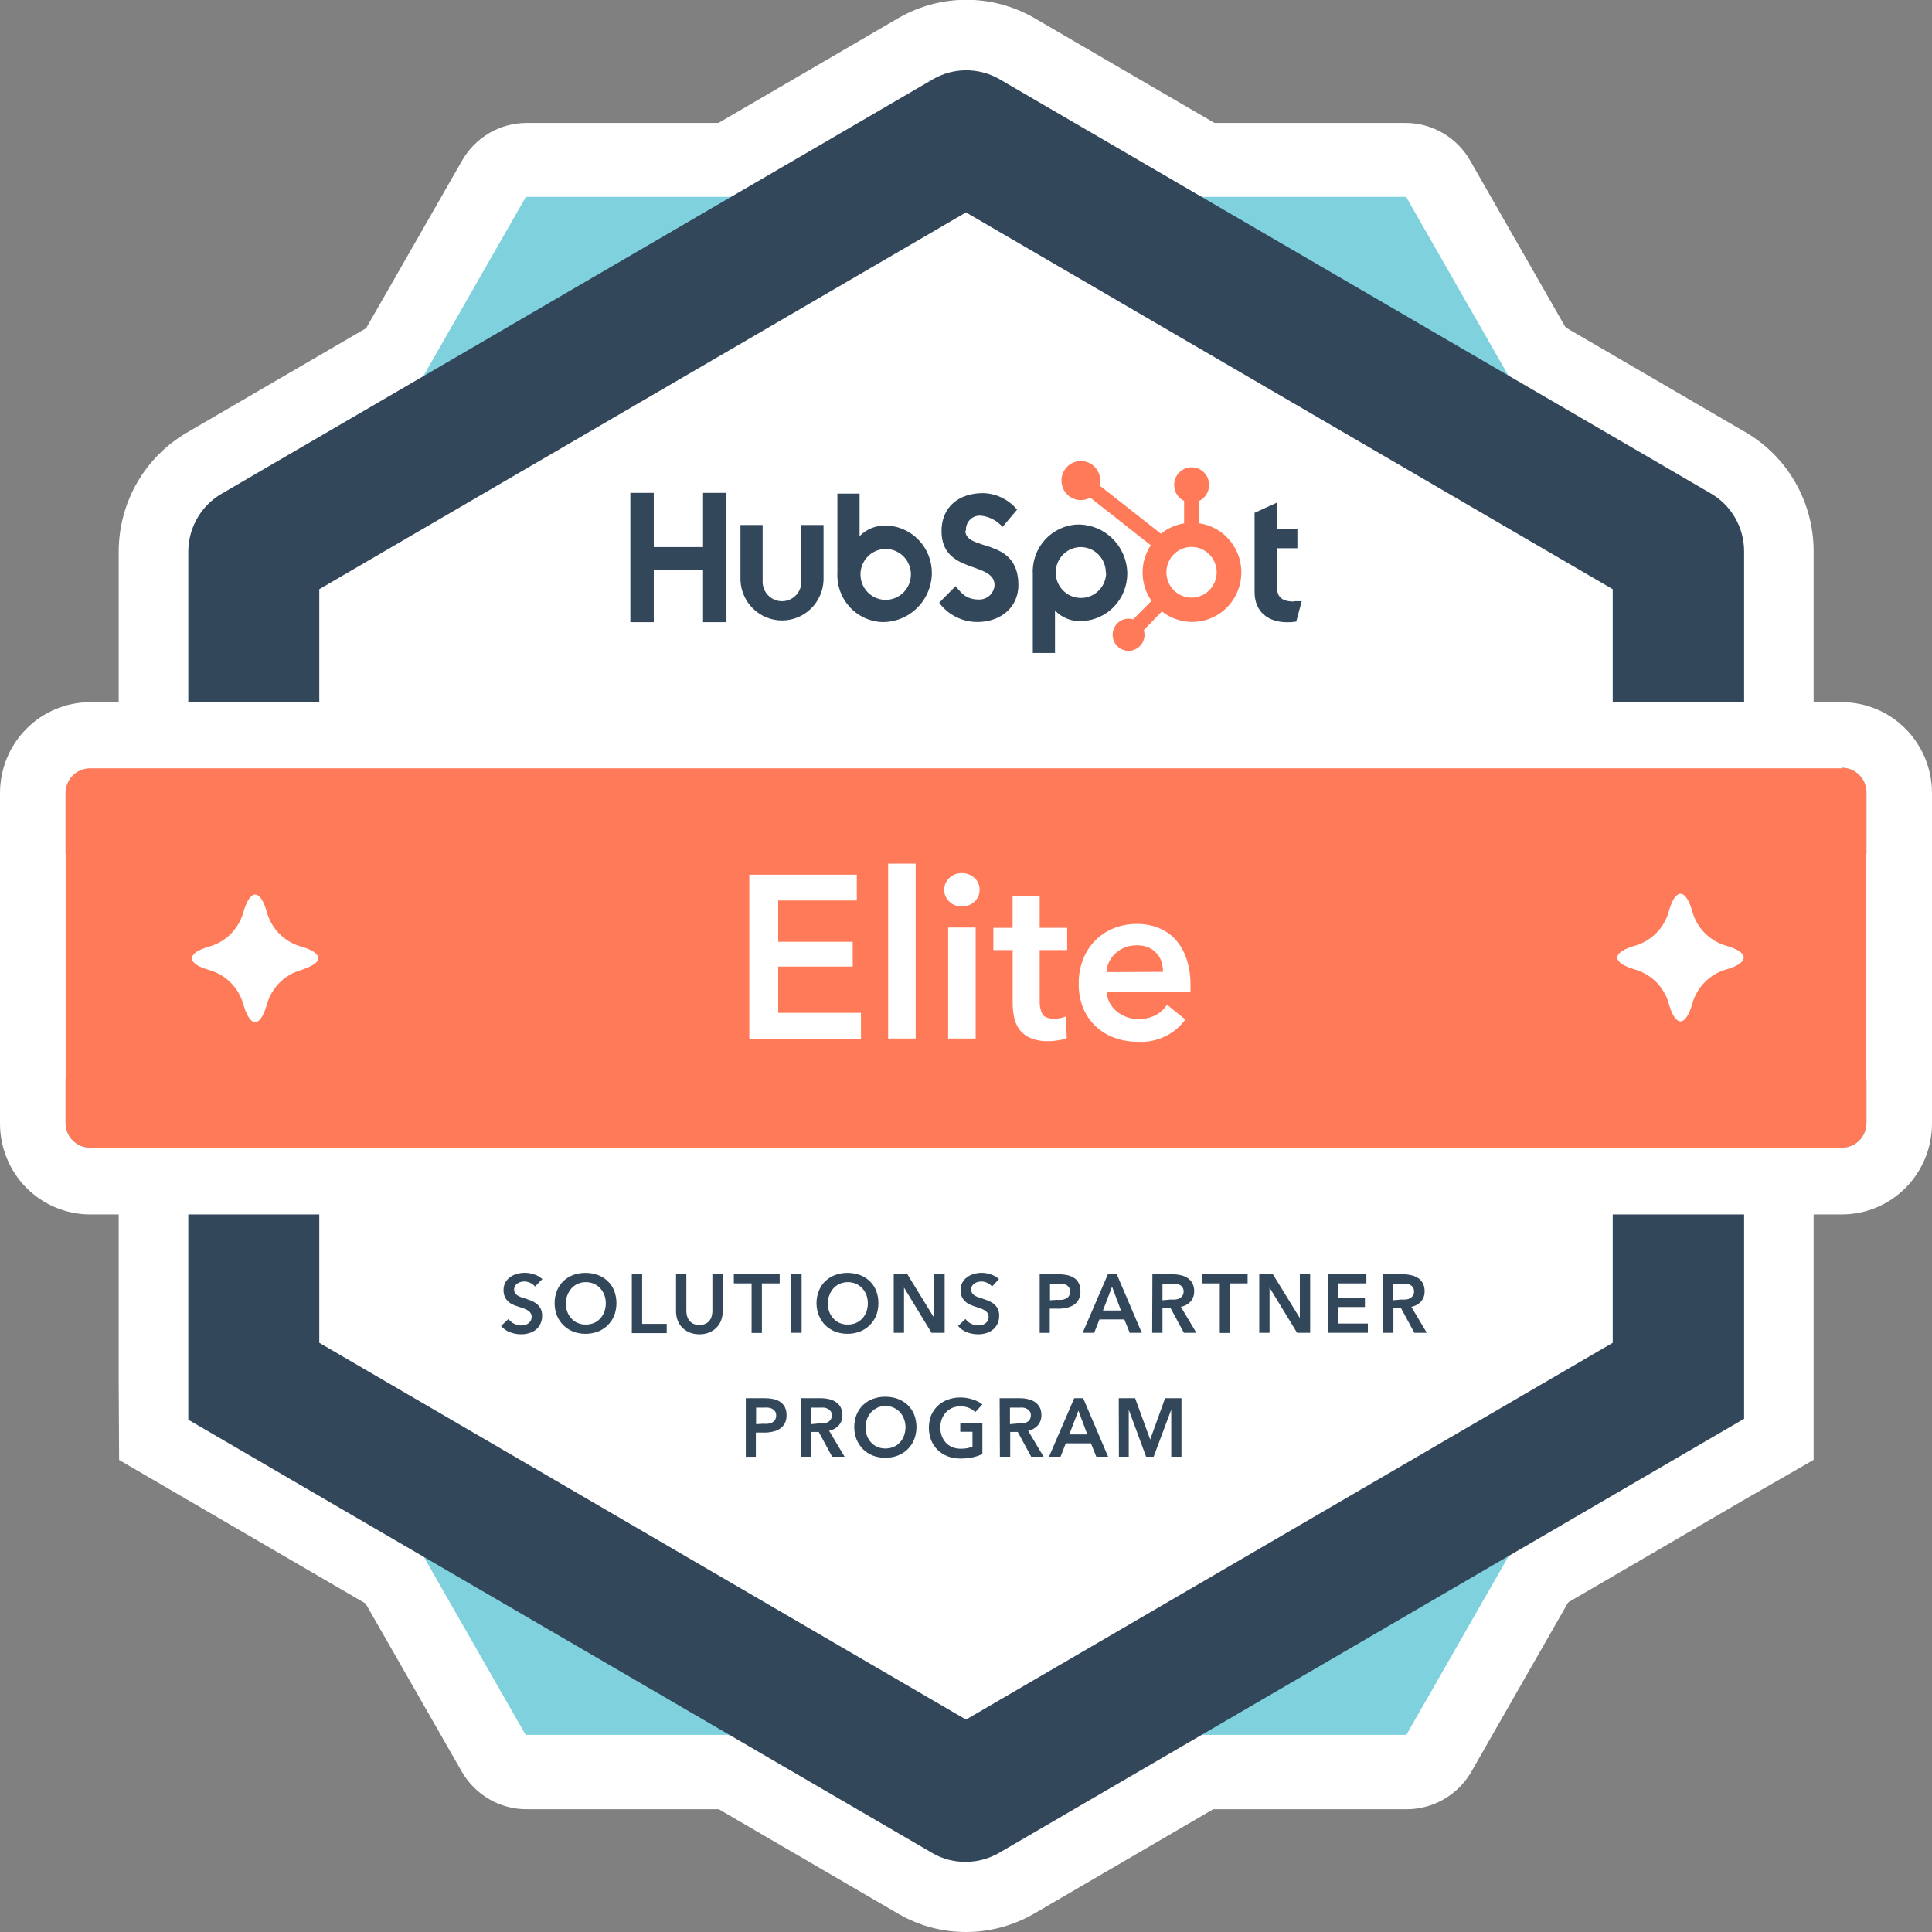 <svg width="160" height="160" viewBox="0 0 160 160" fill="none" xmlns="http://www.w3.org/2000/svg">
<rect x="0" y="0" width="160" height="160" fill="#808080" stroke="none"/>
<g clip-path="url(#clip0)">
<path d="M43.6 143.676H116.4C116.411 143.681 116.422 143.684 116.434 143.684C116.446 143.684 116.457 143.681 116.468 143.676L152.868 80.048C152.874 80.036 152.878 80.022 152.878 80.007C152.878 79.993 152.874 79.979 152.868 79.966L116.468 16.338C116.46 16.328 116.45 16.319 116.438 16.313C116.426 16.307 116.413 16.304 116.4 16.304H43.6C43.587 16.304 43.574 16.307 43.562 16.313C43.55 16.319 43.54 16.328 43.532 16.338L7.132 79.966C7.126 79.979 7.122 79.993 7.122 80.007C7.122 80.022 7.126 80.036 7.132 80.048L43.532 143.676C43.543 143.681 43.554 143.684 43.566 143.684C43.578 143.684 43.589 143.681 43.6 143.676Z" fill="white"/>
<path d="M116.4 149.833H43.6C42.522 149.833 41.463 149.549 40.527 149.009C39.592 148.469 38.812 147.692 38.264 146.755L1.844 83.127C1.309 82.182 1.028 81.112 1.028 80.024C1.028 78.936 1.309 77.866 1.844 76.921L38.271 13.294C38.813 12.346 39.593 11.56 40.532 11.013C41.471 10.467 42.536 10.18 43.62 10.181H116.4C117.49 10.181 118.561 10.473 119.504 11.026C120.447 11.578 121.228 12.373 121.769 13.328L158.156 76.956C158.701 77.91 158.988 78.991 158.988 80.093C158.988 81.194 158.701 82.275 158.156 83.23L121.776 146.857C121.211 147.78 120.419 148.539 119.477 149.061C118.535 149.582 117.475 149.849 116.4 149.833ZM47.078 137.518H112.922L145.851 79.973L112.922 22.455H47.078L14.149 80L47.078 137.518ZM147.586 76.935C147.573 76.954 147.561 76.975 147.553 76.997L147.586 76.935ZM12.393 76.935L12.434 76.997L12.393 76.935ZM111.186 19.41C111.195 19.432 111.207 19.453 111.22 19.472L111.186 19.41ZM48.814 19.41V19.472V19.41Z" fill="white"/>
<path d="M138.983 114.326V45.676C138.983 45.664 138.98 45.652 138.974 45.641C138.968 45.63 138.959 45.621 138.949 45.614L80.034 11.29C80.024 11.283 80.012 11.279 80 11.279C79.988 11.279 79.976 11.283 79.966 11.29L21.051 45.614C21.041 45.621 21.032 45.63 21.026 45.641C21.02 45.652 21.017 45.664 21.017 45.676V114.326C21.017 114.338 21.02 114.35 21.026 114.361C21.032 114.371 21.041 114.381 21.051 114.387L80 148.712C80.01 148.719 80.022 148.722 80.034 148.722C80.046 148.722 80.058 148.719 80.068 148.712L138.983 114.387C138.987 114.378 138.99 114.367 138.99 114.356C138.99 114.346 138.987 114.335 138.983 114.326Z" fill="white"/>
<path d="M80 160C78.072 160.002 76.176 159.502 74.495 158.55L74.386 158.488L9.864 120.907L9.831 114.325V45.675C9.832 43.674 10.357 41.709 11.352 39.978C12.347 38.247 13.777 36.811 15.498 35.817L74.481 1.451C76.177 0.489 78.089 -0.017 80.034 -0.017C81.979 -0.017 83.891 0.489 85.586 1.451L144.569 35.803C146.279 36.801 147.699 38.236 148.687 39.963C149.674 41.689 150.195 43.648 150.197 45.641V120.9L144.563 124.136L85.627 158.488C83.913 159.476 81.974 159.997 80 160ZM32.203 107.846L80 135.699L127.797 107.846V52.155L80 24.302L32.203 52.155V107.846ZM26.725 55.343L26.644 55.418L26.725 55.343Z" fill="white"/>
<path d="M43.6 143.676H116.4C116.411 143.681 116.422 143.684 116.434 143.684C116.446 143.684 116.457 143.681 116.468 143.676L152.868 80.048C152.874 80.036 152.878 80.022 152.878 80.007C152.878 79.993 152.874 79.979 152.868 79.966L116.468 16.338C116.46 16.328 116.45 16.319 116.438 16.313C116.426 16.307 116.413 16.304 116.4 16.304H43.6C43.587 16.304 43.574 16.307 43.562 16.313C43.55 16.319 43.54 16.328 43.532 16.338L7.132 79.966C7.126 79.979 7.122 79.993 7.122 80.007C7.122 80.022 7.126 80.036 7.132 80.048L43.532 143.676C43.543 143.681 43.554 143.684 43.566 143.684C43.578 143.684 43.589 143.681 43.6 143.676Z" fill="#7FD1DE"/>
<path d="M138.983 114.326V45.676C138.983 45.664 138.98 45.652 138.974 45.641C138.968 45.63 138.959 45.621 138.949 45.614L80.034 11.29C80.024 11.283 80.012 11.279 80 11.279C79.988 11.279 79.976 11.283 79.966 11.29L21.051 45.614C21.041 45.621 21.032 45.63 21.026 45.641C21.02 45.652 21.017 45.664 21.017 45.676V114.326C21.017 114.338 21.02 114.35 21.026 114.361C21.032 114.371 21.041 114.381 21.051 114.387L80 148.712C80.01 148.719 80.022 148.722 80.034 148.722C80.046 148.722 80.058 148.719 80.068 148.712L138.983 114.387C138.987 114.378 138.99 114.367 138.99 114.356C138.99 114.346 138.987 114.335 138.983 114.326Z" fill="white"/>
<path d="M80 154.191C79.052 154.205 78.118 153.969 77.288 153.507L15.593 117.575V114.325V45.675C15.597 44.702 15.855 43.747 16.34 42.907C16.826 42.066 17.522 41.369 18.359 40.886L77.288 6.548C78.123 6.071 79.065 5.821 80.024 5.821C80.982 5.821 81.925 6.071 82.759 6.548L141.695 40.872C142.529 41.357 143.222 42.054 143.704 42.895C144.186 43.736 144.44 44.69 144.441 45.661V117.499L141.641 119.128L82.78 153.425C81.936 153.923 80.977 154.188 80 154.191ZM26.441 111.205L80 142.41L133.559 111.205V48.795L80 17.59L26.441 48.795V111.205ZM136.183 50.314L136.291 50.369L136.183 50.314ZM23.803 50.314H23.763H23.803Z" fill="#33475B"/>
<path d="M44.305 106.545C44.204 106.418 44.074 106.317 43.925 106.251C43.77 106.171 43.598 106.129 43.424 106.128C43.325 106.128 43.227 106.142 43.132 106.169C43.035 106.189 42.943 106.229 42.861 106.285C42.774 106.338 42.702 106.412 42.652 106.5C42.602 106.589 42.576 106.69 42.576 106.792C42.574 106.89 42.6 106.988 42.651 107.072C42.693 107.154 42.756 107.222 42.834 107.271C42.923 107.329 43.019 107.377 43.119 107.414L43.498 107.537L43.973 107.708C44.134 107.774 44.287 107.859 44.427 107.962C44.564 108.071 44.679 108.205 44.766 108.358C44.858 108.543 44.902 108.747 44.895 108.954C44.903 109.19 44.854 109.425 44.753 109.638C44.667 109.825 44.54 109.989 44.38 110.117C44.213 110.25 44.022 110.348 43.817 110.404C43.597 110.472 43.369 110.504 43.139 110.5C42.828 110.501 42.52 110.443 42.23 110.329C41.945 110.225 41.692 110.045 41.498 109.809L42.108 109.234C42.229 109.402 42.39 109.537 42.576 109.624C42.757 109.717 42.957 109.766 43.159 109.768C43.262 109.766 43.364 109.754 43.464 109.734C43.565 109.709 43.659 109.665 43.742 109.604C43.825 109.547 43.895 109.472 43.946 109.385C44.004 109.283 44.032 109.167 44.027 109.049C44.03 108.937 43.997 108.826 43.932 108.735C43.874 108.644 43.795 108.569 43.702 108.516C43.589 108.45 43.471 108.395 43.349 108.352L42.915 108.208C42.767 108.164 42.622 108.109 42.481 108.044C42.339 107.983 42.208 107.897 42.095 107.791C41.977 107.682 41.88 107.552 41.81 107.407C41.735 107.226 41.698 107.03 41.702 106.833C41.697 106.61 41.751 106.391 41.858 106.196C41.958 106.023 42.094 105.873 42.258 105.759C42.428 105.638 42.619 105.55 42.82 105.499C43.041 105.435 43.269 105.405 43.498 105.41C43.75 105.414 43.999 105.458 44.237 105.54C44.488 105.619 44.719 105.752 44.915 105.93L44.305 106.545Z" fill="#33475B"/>
<path d="M45.932 107.941C45.926 107.583 45.99 107.227 46.122 106.895C46.242 106.592 46.424 106.319 46.658 106.094C46.894 105.874 47.17 105.702 47.471 105.588C48.13 105.357 48.846 105.357 49.505 105.588C49.809 105.7 50.088 105.872 50.325 106.094C50.561 106.319 50.746 106.592 50.868 106.895C51.113 107.556 51.113 108.285 50.868 108.947C50.743 109.25 50.558 109.525 50.325 109.754C50.089 109.983 49.81 110.162 49.505 110.281C48.848 110.521 48.128 110.521 47.471 110.281C47.169 110.16 46.893 109.981 46.658 109.754C46.427 109.524 46.245 109.25 46.122 108.947C45.995 108.627 45.931 108.286 45.932 107.941ZM46.854 107.941C46.856 108.175 46.897 108.406 46.976 108.625C47.051 108.833 47.167 109.024 47.315 109.186C47.461 109.348 47.639 109.477 47.837 109.563C48.052 109.654 48.283 109.698 48.515 109.693C48.748 109.696 48.978 109.652 49.193 109.563C49.392 109.477 49.57 109.348 49.715 109.186C49.864 109.024 49.979 108.833 50.054 108.625C50.131 108.406 50.17 108.174 50.169 107.941C50.172 107.708 50.133 107.477 50.054 107.257C49.977 107.05 49.862 106.86 49.715 106.696C49.569 106.539 49.394 106.411 49.2 106.32C48.986 106.228 48.755 106.181 48.522 106.183C48.289 106.181 48.058 106.227 47.844 106.32C47.649 106.409 47.474 106.537 47.329 106.696C47.182 106.86 47.067 107.05 46.99 107.257C46.905 107.475 46.859 107.707 46.854 107.941Z" fill="#33475B"/>
<path d="M52.325 105.533H53.18V109.638H55.214V110.404H52.325V105.533Z" fill="#33475B"/>
<path d="M59.851 108.598C59.856 108.87 59.805 109.141 59.702 109.392C59.611 109.618 59.472 109.821 59.295 109.987C59.12 110.156 58.912 110.286 58.685 110.37C58.439 110.461 58.18 110.505 57.919 110.5C57.658 110.503 57.398 110.459 57.153 110.37C56.927 110.283 56.72 110.153 56.542 109.987C56.365 109.821 56.226 109.618 56.136 109.392C56.035 109.14 55.985 108.87 55.986 108.598V105.533H56.841V108.564C56.842 108.707 56.86 108.85 56.895 108.988C56.934 109.121 56.996 109.246 57.078 109.358C57.167 109.471 57.281 109.563 57.41 109.625C57.569 109.698 57.744 109.733 57.919 109.727C58.096 109.733 58.272 109.698 58.434 109.625C58.564 109.563 58.677 109.471 58.766 109.358C58.849 109.248 58.909 109.122 58.942 108.988C58.98 108.85 58.999 108.707 58.997 108.564V105.533H59.851V108.598Z" fill="#33475B"/>
<path d="M62.244 106.286H60.773V105.533H64.57V106.286H63.098V110.391H62.244V106.286Z" fill="#33475B"/>
<path d="M65.532 105.533H66.386V110.377H65.532V105.533Z" fill="#33475B"/>
<path d="M67.62 107.941C67.616 107.583 67.683 107.227 67.817 106.895C67.937 106.592 68.119 106.319 68.353 106.094C68.589 105.874 68.865 105.702 69.166 105.588C69.825 105.357 70.541 105.357 71.2 105.588C71.504 105.7 71.783 105.872 72.02 106.094C72.256 106.319 72.441 106.592 72.563 106.895C72.808 107.556 72.808 108.285 72.563 108.947C72.438 109.25 72.253 109.525 72.02 109.754C71.784 109.983 71.505 110.162 71.2 110.281C70.543 110.521 69.823 110.521 69.166 110.281C68.864 110.16 68.588 109.981 68.353 109.754C68.122 109.524 67.94 109.25 67.817 108.947C67.688 108.628 67.621 108.286 67.62 107.941ZM68.549 107.941C68.551 108.175 68.592 108.406 68.671 108.625C68.746 108.833 68.862 109.024 69.01 109.186C69.155 109.348 69.333 109.477 69.532 109.563C69.746 109.654 69.978 109.699 70.21 109.693C70.443 109.698 70.674 109.653 70.888 109.563C71.089 109.477 71.269 109.348 71.417 109.186C71.566 109.024 71.681 108.833 71.756 108.625C71.83 108.405 71.869 108.174 71.871 107.941C71.87 107.708 71.831 107.477 71.756 107.257C71.679 107.05 71.564 106.86 71.417 106.696C71.269 106.537 71.092 106.409 70.895 106.32C70.68 106.229 70.45 106.182 70.217 106.182C69.984 106.182 69.754 106.229 69.539 106.32C69.343 106.411 69.166 106.538 69.017 106.696C68.874 106.862 68.762 107.052 68.685 107.257C68.6 107.475 68.554 107.707 68.549 107.941Z" fill="#33475B"/>
<path d="M74.014 105.533H75.146L77.376 109.159V105.533H78.231V110.377H77.146L74.868 106.635V110.377H74.014V105.533Z" fill="#33475B"/>
<path d="M82.156 106.546C82.055 106.418 81.925 106.317 81.776 106.252C81.621 106.172 81.449 106.13 81.275 106.129C81.174 106.129 81.073 106.143 80.976 106.17C80.879 106.191 80.787 106.231 80.705 106.286C80.624 106.337 80.556 106.407 80.508 106.491C80.452 106.581 80.424 106.686 80.427 106.792C80.424 106.888 80.447 106.983 80.492 107.067C80.537 107.151 80.604 107.221 80.685 107.271C80.774 107.33 80.869 107.378 80.969 107.415L81.342 107.538L81.824 107.709C81.985 107.774 82.137 107.859 82.278 107.962C82.415 108.071 82.53 108.206 82.617 108.359C82.709 108.543 82.753 108.748 82.746 108.954C82.751 109.19 82.702 109.424 82.603 109.638C82.516 109.826 82.386 109.99 82.224 110.117C82.061 110.252 81.871 110.35 81.668 110.405C81.448 110.473 81.219 110.505 80.99 110.5C80.677 110.501 80.366 110.443 80.075 110.329C79.79 110.224 79.537 110.044 79.342 109.809L79.953 109.235C80.077 109.402 80.24 109.536 80.427 109.625C80.606 109.716 80.803 109.765 81.003 109.768C81.106 109.767 81.208 109.756 81.308 109.734C81.411 109.711 81.508 109.666 81.593 109.604C81.676 109.547 81.746 109.472 81.797 109.385C81.852 109.283 81.878 109.167 81.871 109.05C81.876 108.938 81.845 108.828 81.783 108.735C81.722 108.644 81.641 108.569 81.546 108.516C81.435 108.448 81.317 108.393 81.193 108.352L80.766 108.208C80.618 108.165 80.473 108.11 80.332 108.044C80.189 107.984 80.059 107.898 79.946 107.791C79.827 107.683 79.731 107.553 79.661 107.408C79.585 107.226 79.548 107.03 79.552 106.833C79.548 106.611 79.601 106.391 79.709 106.197C79.808 106.023 79.945 105.874 80.109 105.759C80.279 105.639 80.469 105.55 80.671 105.499C80.878 105.439 81.093 105.409 81.308 105.41C81.562 105.414 81.814 105.458 82.054 105.54C82.305 105.62 82.536 105.753 82.732 105.93L82.156 106.546Z" fill="#33475B"/>
<path d="M86.102 105.533H87.668C87.918 105.531 88.168 105.557 88.414 105.609C88.617 105.654 88.81 105.738 88.983 105.855C89.142 105.965 89.268 106.116 89.349 106.293C89.441 106.494 89.485 106.714 89.478 106.936C89.488 107.173 89.436 107.409 89.329 107.62C89.235 107.8 89.097 107.953 88.929 108.065C88.746 108.181 88.544 108.262 88.332 108.304C88.097 108.358 87.855 108.383 87.614 108.379H86.936V110.384H86.102V105.533ZM87.553 107.647C87.686 107.658 87.819 107.658 87.953 107.647C88.07 107.629 88.185 107.592 88.291 107.538C88.39 107.489 88.472 107.413 88.529 107.319C88.594 107.212 88.624 107.088 88.617 106.963C88.623 106.843 88.592 106.724 88.529 106.621C88.471 106.532 88.392 106.459 88.298 106.409C88.194 106.358 88.082 106.325 87.966 106.313C87.838 106.303 87.708 106.303 87.58 106.313H86.956V107.682L87.553 107.647Z" fill="#33475B"/>
<path d="M91.749 105.533H92.488L94.556 110.377H93.559L93.112 109.269H91.051L90.617 110.377H89.661L91.749 105.533ZM92.834 108.53L92.095 106.559L91.342 108.53H92.834Z" fill="#33475B"/>
<path d="M95.437 105.533H97.105C97.333 105.532 97.561 105.557 97.783 105.609C97.986 105.649 98.179 105.728 98.353 105.841C98.517 105.95 98.652 106.098 98.746 106.272C98.851 106.472 98.903 106.696 98.895 106.922C98.909 107.236 98.805 107.544 98.603 107.784C98.388 108.014 98.105 108.17 97.797 108.229L99.078 110.377H98.047L96.936 108.325H96.271V110.377H95.417L95.437 105.533ZM96.99 107.62C97.112 107.63 97.234 107.63 97.356 107.62C97.472 107.609 97.585 107.574 97.688 107.517C97.783 107.467 97.864 107.394 97.925 107.305C97.995 107.198 98.028 107.071 98.02 106.943C98.026 106.829 97.995 106.716 97.932 106.621C97.876 106.534 97.799 106.463 97.709 106.416C97.613 106.365 97.51 106.331 97.403 106.313C97.29 106.307 97.177 106.307 97.064 106.313H96.271V107.682L96.99 107.62Z" fill="#33475B"/>
<path d="M101.017 106.286H99.525V105.533H103.322V106.286H101.851V110.391H101.017V106.286Z" fill="#33475B"/>
<path d="M104.285 105.533H105.417L107.647 109.159V105.533H108.502V110.377H107.417L105.139 106.635V110.377H104.285V105.533Z" fill="#33475B"/>
<path d="M109.98 105.533H113.159V106.286H110.834V107.517H113.037V108.243H110.834V109.611H113.281V110.377H109.98V105.533Z" fill="#33475B"/>
<path d="M114.522 105.533H116.19C116.418 105.532 116.645 105.557 116.868 105.609C117.07 105.651 117.263 105.729 117.437 105.841C117.602 105.95 117.737 106.098 117.831 106.272C117.936 106.472 117.987 106.696 117.98 106.922C117.994 107.236 117.89 107.544 117.688 107.784C117.472 108.014 117.19 108.17 116.881 108.229L118.163 110.377H117.132L116.02 108.325H115.397V110.377H114.542L114.522 105.533ZM116.075 107.62C116.196 107.63 116.319 107.63 116.441 107.62C116.557 107.608 116.67 107.573 116.773 107.517C116.867 107.467 116.949 107.394 117.01 107.305C117.08 107.198 117.113 107.071 117.105 106.943C117.111 106.829 117.08 106.716 117.017 106.621C116.961 106.534 116.884 106.463 116.793 106.416C116.698 106.365 116.595 106.331 116.488 106.313C116.375 106.307 116.262 106.307 116.149 106.313H115.376V107.682L116.075 107.62Z" fill="#33475B"/>
<path d="M61.763 115.795H63.329C63.579 115.794 63.829 115.819 64.075 115.87C64.278 115.916 64.471 116 64.644 116.117C64.799 116.231 64.925 116.381 65.01 116.554C65.102 116.756 65.146 116.976 65.139 117.198C65.149 117.435 65.097 117.671 64.99 117.882C64.891 118.061 64.752 118.213 64.583 118.326C64.402 118.442 64.203 118.523 63.993 118.566C63.757 118.619 63.516 118.645 63.275 118.641H62.597V120.646H61.763V115.795ZM63.214 117.909C63.347 117.92 63.48 117.92 63.614 117.909C63.731 117.889 63.845 117.852 63.953 117.8C64.05 117.749 64.132 117.674 64.19 117.581C64.255 117.474 64.285 117.35 64.278 117.225C64.284 117.104 64.253 116.985 64.19 116.883C64.128 116.794 64.047 116.722 63.953 116.671C63.849 116.619 63.736 116.586 63.62 116.575C63.494 116.564 63.367 116.564 63.241 116.575H62.617V117.943L63.214 117.909Z" fill="#33475B"/>
<path d="M66.305 115.795H67.973C68.201 115.794 68.428 115.819 68.651 115.87C68.851 115.912 69.042 115.991 69.213 116.103C69.38 116.211 69.517 116.359 69.614 116.534C69.719 116.733 69.77 116.958 69.763 117.184C69.775 117.499 69.668 117.807 69.464 118.046C69.251 118.276 68.971 118.432 68.664 118.491L69.946 120.639H68.915L67.803 118.586H67.18V120.639H66.305V115.795ZM67.858 117.882C67.979 117.892 68.102 117.892 68.224 117.882C68.338 117.87 68.449 117.835 68.549 117.779C68.648 117.732 68.732 117.658 68.793 117.567C68.858 117.457 68.891 117.332 68.888 117.204C68.894 117.09 68.863 116.977 68.8 116.883C68.742 116.798 68.665 116.728 68.576 116.678C68.478 116.628 68.373 116.594 68.264 116.575C68.154 116.568 68.043 116.568 67.932 116.575H67.159V117.943L67.858 117.882Z" fill="#33475B"/>
<path d="M70.746 118.204C70.74 117.846 70.804 117.49 70.936 117.157C71.058 116.856 71.24 116.583 71.471 116.357C71.707 116.136 71.984 115.964 72.285 115.85C72.615 115.73 72.964 115.67 73.315 115.672C73.669 115.67 74.02 115.73 74.353 115.85C74.656 115.963 74.935 116.135 75.173 116.357C75.406 116.582 75.589 116.855 75.709 117.157C75.962 117.817 75.962 118.549 75.709 119.21C75.586 119.512 75.403 119.787 75.173 120.017C74.936 120.245 74.658 120.424 74.353 120.544C74.021 120.669 73.669 120.732 73.315 120.728C72.963 120.732 72.614 120.669 72.285 120.544C71.983 120.422 71.706 120.244 71.471 120.017C71.243 119.785 71.061 119.511 70.936 119.21C70.809 118.89 70.744 118.548 70.746 118.204ZM71.675 118.204C71.677 118.437 71.716 118.668 71.79 118.888C71.868 119.095 71.983 119.285 72.129 119.449C72.275 119.609 72.453 119.737 72.651 119.825C73.086 120.003 73.572 120.003 74.007 119.825C74.207 119.741 74.385 119.612 74.529 119.449C74.68 119.288 74.795 119.097 74.868 118.888C74.947 118.669 74.988 118.437 74.99 118.204C74.99 117.97 74.948 117.739 74.868 117.52C74.793 117.313 74.681 117.123 74.536 116.959C74.388 116.8 74.211 116.672 74.013 116.582C73.702 116.438 73.354 116.397 73.018 116.465C72.682 116.532 72.375 116.705 72.142 116.959C71.998 117.124 71.883 117.314 71.803 117.52C71.724 117.739 71.68 117.97 71.675 118.204Z" fill="#33475B"/>
<path d="M81.356 120.414C81.099 120.539 80.828 120.633 80.549 120.694C80.219 120.761 79.883 120.793 79.546 120.79C79.183 120.795 78.822 120.732 78.481 120.606C78.174 120.486 77.893 120.307 77.654 120.079C77.421 119.849 77.237 119.575 77.112 119.271C76.863 118.61 76.863 117.88 77.112 117.219C77.239 116.917 77.426 116.644 77.661 116.418C77.902 116.198 78.183 116.026 78.488 115.912C78.819 115.792 79.168 115.732 79.519 115.734C79.876 115.729 80.232 115.787 80.57 115.905C80.856 115.985 81.123 116.123 81.356 116.309L80.766 116.952C80.622 116.799 80.446 116.68 80.251 116.603C79.801 116.416 79.297 116.416 78.847 116.603C78.65 116.692 78.473 116.82 78.325 116.979C78.181 117.145 78.066 117.335 77.986 117.54C77.911 117.761 77.872 117.992 77.871 118.225C77.873 118.457 77.912 118.688 77.986 118.909C78.064 119.115 78.179 119.305 78.325 119.47C78.474 119.633 78.657 119.762 78.861 119.846C79.09 119.937 79.334 119.981 79.58 119.976C79.906 119.984 80.232 119.926 80.536 119.805V118.574H79.525V117.889H81.356V120.414Z" fill="#33475B"/>
<path d="M82.786 115.795H84.454C84.682 115.794 84.91 115.819 85.132 115.87C85.332 115.912 85.523 115.991 85.695 116.103C85.861 116.211 85.999 116.359 86.095 116.534C86.2 116.733 86.252 116.958 86.244 117.184C86.256 117.499 86.15 117.807 85.946 118.046C85.733 118.276 85.452 118.432 85.146 118.491L86.427 120.639H85.397L84.285 118.586H83.661V120.639H82.807L82.786 115.795ZM84.339 117.882C84.461 117.892 84.583 117.892 84.705 117.882C84.819 117.87 84.93 117.835 85.031 117.779C85.129 117.732 85.213 117.658 85.275 117.567C85.339 117.457 85.372 117.332 85.37 117.204C85.375 117.09 85.344 116.977 85.281 116.883C85.223 116.798 85.147 116.728 85.058 116.678C84.96 116.627 84.854 116.592 84.746 116.575C84.635 116.568 84.524 116.568 84.413 116.575H83.641V117.943L84.339 117.882Z" fill="#33475B"/>
<path d="M88.963 115.795H89.702L91.769 120.639H90.793L90.346 119.53H88.264L87.831 120.639H86.875L88.963 115.795ZM90.047 118.792L89.308 116.821L88.556 118.792H90.047Z" fill="#33475B"/>
<path d="M92.651 115.795H94.007L95.254 119.216L96.488 115.795H97.844V120.639H96.997V116.746L95.539 120.639H94.915L93.478 116.746V120.639H92.664L92.651 115.795Z" fill="#33475B"/>
<path d="M152.529 63.58H7.471C6.34 63.58 5.424 64.505 5.424 65.646V92.986C5.424 94.127 6.34 95.052 7.471 95.052H152.529C153.66 95.052 154.576 94.127 154.576 92.986V65.646C154.576 64.505 153.66 63.58 152.529 63.58Z" fill="#FF7A59"/>
<path d="M152.542 63.58C153.082 63.58 153.599 63.796 153.981 64.181C154.362 64.566 154.576 65.088 154.576 65.632V92.999C154.576 93.543 154.362 94.066 153.981 94.45C153.599 94.835 153.082 95.052 152.542 95.052H7.458C6.918 95.052 6.401 94.835 6.019 94.45C5.638 94.066 5.424 93.543 5.424 92.999V65.68C5.424 65.136 5.638 64.614 6.019 64.229C6.401 63.844 6.918 63.628 7.458 63.628H152.542V63.58ZM152.542 58.154H7.458C5.48 58.154 3.583 58.947 2.184 60.359C0.786 61.77 0 63.684 0 65.68L0 93.047C0 95.043 0.786 96.957 2.184 98.369C3.583 99.78 5.48 100.573 7.458 100.573H152.542C154.52 100.573 156.417 99.78 157.816 98.369C159.214 96.957 160 95.043 160 93.047V65.68C160 63.684 159.214 61.77 157.816 60.359C156.417 58.947 154.52 58.154 152.542 58.154Z" fill="white"/>
<path d="M58.224 40.818V45.306H54.142V40.818H52.203V51.526H54.142V47.188H58.224V51.526H60.163V40.818H58.224Z" fill="#33475B"/>
<path d="M66.366 48.062C66.38 48.284 66.35 48.506 66.275 48.715C66.201 48.923 66.085 49.115 65.935 49.276C65.785 49.438 65.603 49.567 65.402 49.656C65.2 49.744 64.983 49.789 64.763 49.789C64.543 49.789 64.326 49.744 64.124 49.656C63.922 49.567 63.741 49.438 63.59 49.276C63.44 49.115 63.324 48.923 63.25 48.715C63.176 48.506 63.145 48.284 63.159 48.062V43.478H61.322V48.062C61.361 48.957 61.741 49.801 62.382 50.42C63.023 51.038 63.876 51.384 64.763 51.384C65.65 51.384 66.502 51.038 67.143 50.42C67.784 49.801 68.164 48.957 68.203 48.062V43.478H66.366V48.062Z" fill="#33475B"/>
<path d="M80 43.951C79.985 43.778 80.009 43.605 80.07 43.443C80.13 43.281 80.227 43.135 80.351 43.016C80.476 42.897 80.625 42.808 80.789 42.755C80.952 42.703 81.125 42.688 81.295 42.712C81.964 42.796 82.579 43.124 83.024 43.636L84.231 42.206C83.883 41.789 83.453 41.452 82.966 41.216C82.48 40.98 81.95 40.851 81.41 40.838C79.376 40.838 77.973 42.015 77.973 43.971C77.973 47.597 82.366 46.448 82.366 48.473C82.34 48.799 82.192 49.103 81.951 49.322C81.71 49.541 81.395 49.658 81.071 49.65C79.986 49.65 79.634 49.116 79.132 48.548L77.776 49.917C78.145 50.414 78.624 50.818 79.175 51.094C79.726 51.371 80.334 51.514 80.949 51.511C82.841 51.511 84.339 50.321 84.339 48.453C84.339 44.43 79.946 45.716 79.946 43.937" fill="#33475B"/>
<path d="M107.153 49.816C106.061 49.816 105.756 49.343 105.756 48.618V45.403H107.444V43.788H105.763V41.619L103.898 42.468V49.015C103.898 50.691 105.044 51.533 106.61 51.533C106.858 51.537 107.105 51.519 107.349 51.478L107.803 49.788C107.6 49.788 107.363 49.788 107.159 49.788" fill="#33475B"/>
<path d="M73.363 43.533C72.96 43.515 72.557 43.583 72.182 43.733C71.807 43.882 71.468 44.111 71.186 44.402V40.879H69.349V47.413C69.321 47.93 69.395 48.447 69.567 48.935C69.74 49.422 70.007 49.87 70.353 50.253C70.698 50.635 71.117 50.944 71.582 51.161C72.048 51.378 72.552 51.499 73.064 51.518C74.133 51.529 75.163 51.115 75.931 50.366C76.7 49.617 77.146 48.593 77.173 47.515C77.182 47 77.09 46.487 76.903 46.007C76.715 45.527 76.436 45.089 76.081 44.718C75.726 44.347 75.302 44.05 74.833 43.845C74.365 43.639 73.86 43.529 73.349 43.52L73.363 43.533ZM73.349 49.677C72.936 49.677 72.532 49.554 72.189 49.322C71.846 49.091 71.578 48.761 71.42 48.377C71.262 47.991 71.221 47.568 71.301 47.159C71.382 46.75 71.581 46.375 71.873 46.08C72.165 45.785 72.537 45.585 72.942 45.503C73.347 45.422 73.767 45.464 74.148 45.623C74.53 45.783 74.856 46.053 75.085 46.399C75.315 46.746 75.437 47.153 75.437 47.57C75.437 48.129 75.217 48.665 74.826 49.06C74.434 49.455 73.903 49.677 73.349 49.677Z" fill="#33475B"/>
<path d="M93.356 47.433C93.328 46.356 92.881 45.334 92.112 44.587C91.344 43.839 90.315 43.427 89.247 43.438C88.735 43.456 88.231 43.577 87.765 43.795C87.299 44.012 86.882 44.321 86.535 44.703C86.19 45.085 85.923 45.533 85.75 46.021C85.578 46.508 85.504 47.026 85.532 47.543V54.077H87.37V50.56C87.647 50.853 87.984 51.083 88.357 51.234C88.73 51.385 89.131 51.454 89.532 51.436C90.565 51.416 91.548 50.983 92.265 50.233C92.982 49.482 93.374 48.475 93.356 47.433ZM91.607 47.433C91.603 47.848 91.478 48.252 91.247 48.596C91.016 48.939 90.69 49.206 90.31 49.363C89.93 49.52 89.512 49.56 89.109 49.479C88.706 49.397 88.336 49.198 88.044 48.905C87.754 48.612 87.555 48.239 87.472 47.833C87.391 47.426 87.429 47.005 87.584 46.62C87.738 46.236 88.002 45.906 88.341 45.672C88.68 45.439 89.081 45.311 89.492 45.306C89.766 45.306 90.037 45.36 90.291 45.466C90.544 45.572 90.774 45.727 90.968 45.923C91.162 46.118 91.316 46.351 91.421 46.606C91.526 46.862 91.58 47.136 91.58 47.413" fill="#33475B"/>
<path d="M99.308 43.343V41.482C99.553 41.366 99.76 41.182 99.905 40.952C100.05 40.722 100.128 40.455 100.129 40.182V40.141C100.127 39.761 99.976 39.396 99.71 39.127C99.443 38.858 99.082 38.706 98.705 38.704H98.664C98.287 38.706 97.926 38.858 97.66 39.127C97.393 39.396 97.242 39.761 97.241 40.141V40.182C97.242 40.455 97.319 40.722 97.465 40.952C97.61 41.182 97.817 41.366 98.061 41.482V43.343C97.359 43.456 96.698 43.751 96.142 44.198L91.064 40.21C91.1 40.078 91.118 39.942 91.119 39.806C91.12 39.486 91.027 39.172 90.853 38.905C90.678 38.638 90.428 38.429 90.136 38.305C89.844 38.181 89.522 38.147 89.21 38.207C88.898 38.267 88.611 38.419 88.385 38.643C88.159 38.867 88.004 39.154 87.939 39.468C87.874 39.781 87.903 40.107 88.021 40.404C88.139 40.701 88.342 40.956 88.604 41.137C88.865 41.318 89.174 41.416 89.492 41.421C89.77 41.422 90.044 41.349 90.285 41.209L95.302 45.156C94.849 45.84 94.613 46.646 94.624 47.468C94.635 48.29 94.892 49.089 95.363 49.761L93.844 51.293C93.721 51.255 93.593 51.234 93.464 51.232C93.203 51.232 92.947 51.31 92.729 51.457C92.512 51.604 92.342 51.813 92.242 52.057C92.142 52.301 92.117 52.569 92.168 52.828C92.22 53.087 92.346 53.325 92.532 53.511C92.718 53.698 92.954 53.824 93.211 53.875C93.468 53.926 93.734 53.898 93.975 53.796C94.216 53.694 94.422 53.522 94.567 53.302C94.711 53.082 94.788 52.823 94.786 52.559C94.784 52.431 94.763 52.304 94.725 52.183L96.224 50.63C96.715 51.018 97.287 51.288 97.898 51.417C98.509 51.547 99.141 51.533 99.745 51.377C100.35 51.22 100.911 50.926 101.384 50.516C101.858 50.105 102.231 49.591 102.476 49.012C102.721 48.433 102.831 47.804 102.797 47.175C102.763 46.547 102.586 45.934 102.279 45.386C101.973 44.837 101.546 44.367 101.031 44.011C100.516 43.656 99.926 43.425 99.308 43.336V43.343ZM98.685 49.494C98.273 49.495 97.87 49.373 97.526 49.143C97.183 48.913 96.915 48.586 96.757 48.202C96.598 47.818 96.556 47.396 96.636 46.988C96.715 46.58 96.913 46.205 97.204 45.911C97.495 45.616 97.865 45.416 98.269 45.334C98.673 45.252 99.092 45.293 99.473 45.452C99.854 45.611 100.179 45.88 100.408 46.226C100.637 46.571 100.759 46.978 100.759 47.393C100.759 47.949 100.541 48.483 100.152 48.876C99.763 49.27 99.236 49.492 98.685 49.494Z" fill="#FF7A59"/>
<path d="M62.054 72.44H70.956V74.575H64.448V77.996H70.617V80.048H64.448V83.88H71.302V86.028H62.054V72.44Z" fill="white"/>
<path d="M73.552 71.523H75.831V86.007H73.552V71.523Z" fill="white"/>
<path d="M78.197 73.685C78.195 73.504 78.231 73.325 78.302 73.159C78.374 72.993 78.478 72.844 78.61 72.721C78.745 72.585 78.906 72.479 79.084 72.409C79.261 72.338 79.45 72.305 79.641 72.31C80.03 72.299 80.408 72.438 80.698 72.7C80.836 72.823 80.946 72.975 81.019 73.145C81.093 73.316 81.129 73.5 81.125 73.685C81.129 73.872 81.093 74.057 81.019 74.229C80.946 74.4 80.836 74.553 80.698 74.677C80.408 74.939 80.03 75.079 79.641 75.067C79.45 75.073 79.261 75.04 79.084 74.969C78.906 74.899 78.745 74.792 78.61 74.657C78.478 74.533 78.373 74.383 78.302 74.215C78.23 74.048 78.195 73.868 78.197 73.685ZM78.522 76.812H80.8V86.007H78.522V76.812Z" fill="white"/>
<path d="M82.264 78.68V76.839H83.858V74.178H86.102V76.839H88.38V78.68H86.102V82.949C86.09 83.299 86.164 83.647 86.319 83.961C86.468 84.235 86.793 84.365 87.302 84.365C87.466 84.365 87.629 84.349 87.79 84.317C87.954 84.294 88.115 84.246 88.264 84.174L88.346 85.973C88.111 86.059 87.868 86.121 87.62 86.157C87.356 86.203 87.088 86.226 86.82 86.226C86.315 86.243 85.812 86.155 85.342 85.966C84.989 85.819 84.679 85.584 84.441 85.282C84.214 84.976 84.059 84.623 83.987 84.249C83.903 83.837 83.862 83.417 83.864 82.997V78.68H82.264Z" fill="white"/>
<path d="M98.59 81.525V81.826C98.597 81.929 98.597 82.031 98.59 82.134H91.641C91.663 82.447 91.748 82.753 91.892 83.032C92.035 83.311 92.233 83.557 92.475 83.755C92.72 83.956 92.997 84.114 93.295 84.221C93.598 84.338 93.919 84.398 94.244 84.399C94.744 84.413 95.24 84.303 95.688 84.077C96.076 83.873 96.407 83.575 96.651 83.208L98.169 84.433C97.717 85.045 97.121 85.534 96.434 85.855C95.748 86.177 94.993 86.32 94.237 86.273C93.569 86.282 92.906 86.168 92.278 85.938C91.705 85.728 91.18 85.405 90.732 84.987C90.288 84.568 89.939 84.057 89.708 83.489C89.446 82.838 89.319 82.139 89.336 81.436C89.326 80.745 89.453 80.059 89.708 79.418C89.936 78.839 90.279 78.314 90.716 77.875C91.153 77.436 91.676 77.092 92.251 76.866C92.859 76.63 93.505 76.512 94.156 76.517C94.756 76.509 95.352 76.616 95.912 76.832C96.441 77.034 96.919 77.355 97.308 77.769C97.72 78.216 98.034 78.745 98.231 79.322C98.479 80.029 98.6 80.775 98.59 81.525ZM96.312 80.485C96.313 80.2 96.272 79.916 96.19 79.644C96.109 79.39 95.975 79.156 95.797 78.96C95.609 78.747 95.378 78.579 95.119 78.467C94.816 78.34 94.49 78.279 94.163 78.289C93.525 78.271 92.904 78.493 92.42 78.912C92.189 79.11 92.001 79.353 91.865 79.627C91.73 79.901 91.651 80.2 91.634 80.506L96.312 80.485Z" fill="white"/>
<path d="M26.366 79.364C26.366 78.981 25.81 78.639 24.915 78.385C24.245 78.195 23.634 77.834 23.141 77.337C22.648 76.84 22.291 76.223 22.102 75.546C21.851 74.643 21.505 74.082 21.132 74.082C20.759 74.082 20.414 74.643 20.156 75.546C19.968 76.222 19.611 76.838 19.12 77.335C18.628 77.832 18.019 78.194 17.349 78.385C16.448 78.639 15.898 78.981 15.898 79.364C15.898 79.747 16.448 80.089 17.349 80.342C18.019 80.534 18.628 80.895 19.12 81.392C19.611 81.889 19.968 82.505 20.156 83.181C20.414 84.085 20.753 84.646 21.132 84.646C21.512 84.646 21.851 84.085 22.102 83.181C22.291 82.505 22.648 81.888 23.141 81.391C23.634 80.894 24.245 80.533 24.915 80.342C25.81 80.048 26.366 79.713 26.366 79.364Z" fill="white"/>
<path d="M144.407 79.302C144.407 78.925 143.858 78.577 142.956 78.323C142.286 78.132 141.677 77.77 141.186 77.273C140.694 76.776 140.337 76.16 140.149 75.484C139.892 74.581 139.553 74.02 139.173 74.02C138.793 74.02 138.454 74.581 138.203 75.484C138.015 76.161 137.657 76.778 137.164 77.275C136.671 77.772 136.06 78.133 135.39 78.323C134.495 78.577 133.939 78.925 133.939 79.302C133.939 79.678 134.495 80.027 135.39 80.287C136.06 80.477 136.67 80.837 137.163 81.333C137.655 81.829 138.014 82.444 138.203 83.12C138.454 84.029 138.8 84.584 139.173 84.584C139.546 84.584 139.892 84.029 140.149 83.12C140.338 82.445 140.696 81.83 141.187 81.334C141.678 80.838 142.287 80.478 142.956 80.287C143.824 80.048 144.407 79.685 144.407 79.302Z" fill="white"/>
</g>
<defs>
<clipPath id="clip0">
<rect width="160" height="160" fill="white"/>
</clipPath>
</defs>
</svg>

